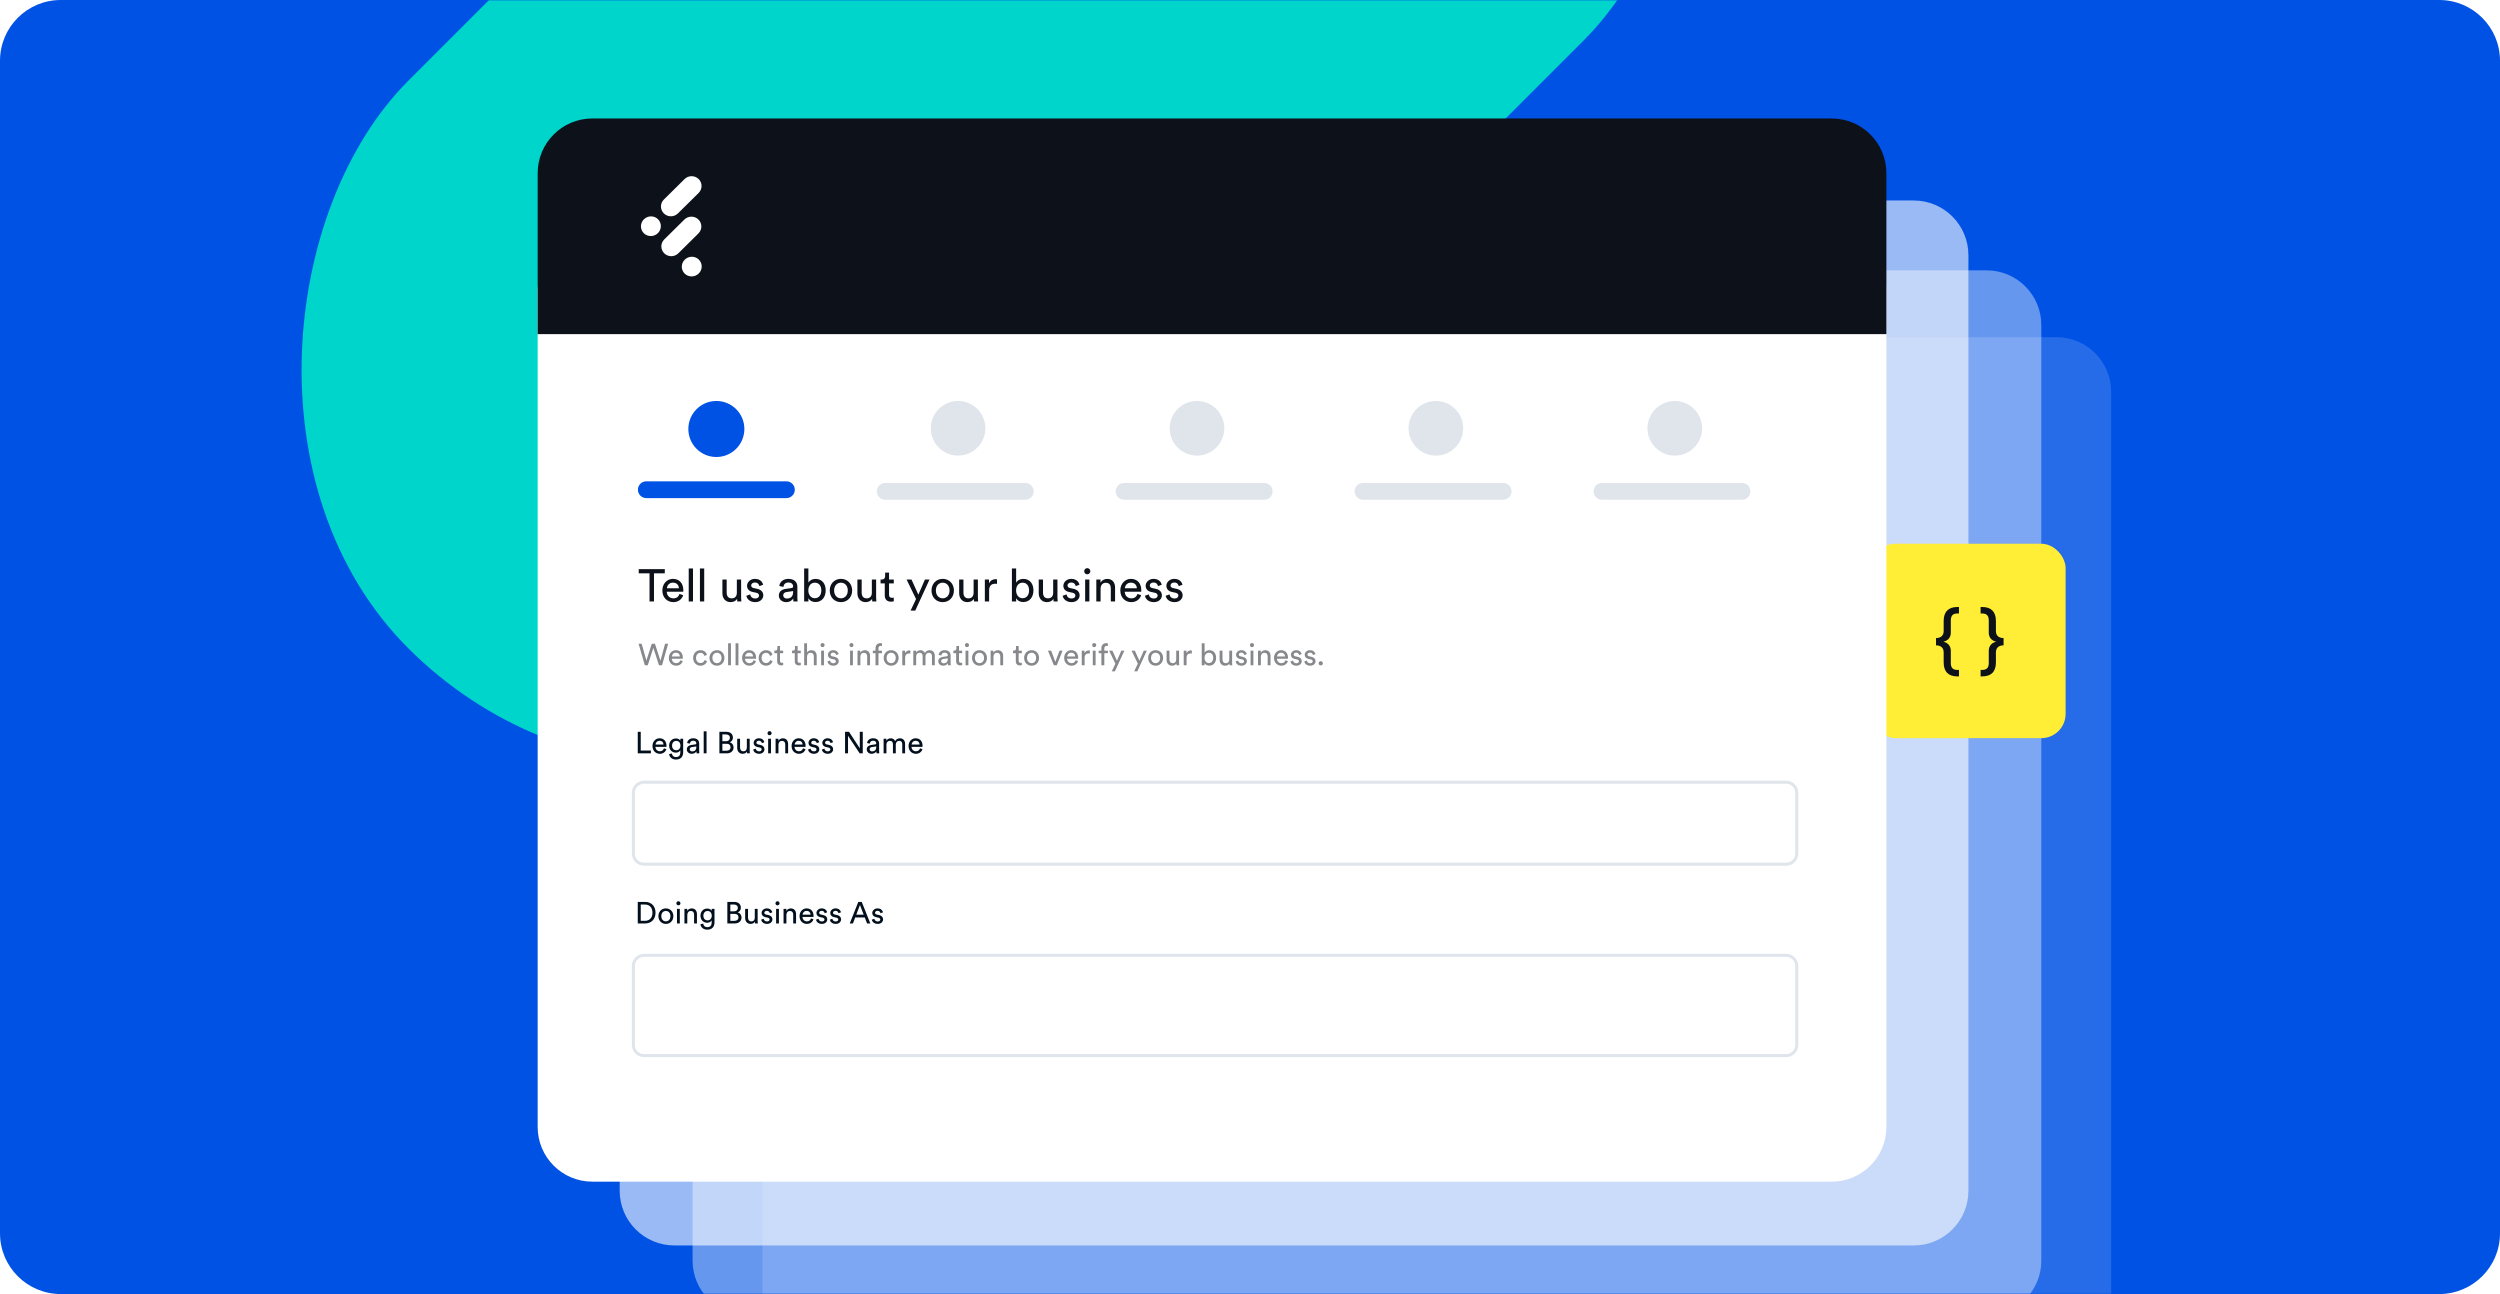 <svg width="823" height="426" viewBox="0 0 823 426" fill="none" xmlns="http://www.w3.org/2000/svg">
<path d="M0 20C0 8.954 8.954 0 20 0H803C814.046 0 823 8.954 823 20V406C823 417.046 814.046 426 803 426H20C8.954 426 0 417.046 0 406V20Z" fill="#0052E5"/>
<mask id="mask0_19_1025" style="mask-type:alpha" maskUnits="userSpaceOnUse" x="0" y="0" width="823" height="426">
<path d="M0 20C0 8.954 8.954 0 20 0H803C814.046 0 823 8.954 823 20V406C823 417.046 814.046 426 803 426H20C8.954 426 0 417.046 0 406V20Z" fill="#0052E5"/>
</mask>
<g mask="url(#mask0_19_1025)">
<rect x="428" y="-267" width="264.208" height="547.3" rx="132.104" transform="rotate(45 428 -267)" fill="#00D5CC"/>
<path d="M251 129C251 119.059 259.059 111 269 111H677C686.941 111 695 119.059 695 129V437C695 446.941 686.941 455 677 455H269C259.059 455 251 446.941 251 437V129Z" fill="white" fill-opacity="0.15"/>
<path d="M228 107C228 97.059 236.059 89 246 89H654C663.941 89 672 97.059 672 107V415C672 424.941 663.941 433 654 433H246C236.059 433 228 424.941 228 415V107Z" fill="white" fill-opacity="0.4"/>
<path d="M204 84C204 74.059 212.059 66 222 66H630C639.941 66 648 74.059 648 84V392C648 401.941 639.941 410 630 410H222C212.059 410 204 401.941 204 392V84Z" fill="white" fill-opacity="0.6"/>
</g>
<rect x="616" y="179" width="64" height="64" rx="8" fill="#FFED36"/>
<path d="M637.336 212.448V210.048C638.704 210.048 639.856 209.424 639.856 207.744V204.384C639.856 201.312 641.512 199.824 644.344 199.824H644.896V201.96H644.368C642.928 201.96 642.208 202.632 642.208 204.288V208.272C642.208 209.832 641.296 210.912 639.76 211.248C641.296 211.608 642.208 212.688 642.208 214.248V218.232C642.208 219.888 642.928 220.536 644.368 220.536H644.896V222.672H644.344C641.512 222.672 639.856 221.184 639.856 218.112V214.776C639.856 213.072 638.704 212.448 637.336 212.448ZM659.575 210.048V212.448C658.207 212.448 657.055 213.072 657.055 214.776V218.112C657.055 221.184 655.399 222.672 652.567 222.672H652.015V220.536H652.543C653.983 220.536 654.703 219.888 654.703 218.232V214.248C654.703 212.688 655.615 211.608 657.151 211.248C655.615 210.912 654.703 209.832 654.703 208.272V204.288C654.703 202.632 653.983 201.96 652.543 201.96H652.015V199.824H652.567C655.399 199.824 657.055 201.312 657.055 204.384V207.744C657.055 209.424 658.207 210.048 659.575 210.048Z" fill="#0D121A"/>
<g filter="url(#filter0_d_19_1025)">
<path d="M177 90C177 76.745 187.745 66 201 66H597C610.255 66 621 76.745 621 90V365C621 374.941 612.941 383 603 383H195C185.059 383 177 374.941 177 365V90Z" fill="white"/>
<path d="M419.185 60.545L406.898 72.432C404.603 74.652 400.87 74.652 398.575 72.432C396.28 70.212 396.28 66.601 398.575 64.38L410.862 52.493C413.157 50.273 416.89 50.273 419.185 52.493C421.48 54.691 421.48 58.325 419.185 60.545Z" fill="white"/>
<path d="M419.069 84.027L407.13 95.578C404.835 97.798 401.102 97.798 398.807 95.578C396.512 93.357 396.512 89.746 398.807 87.526L410.746 75.976C413.041 73.755 416.774 73.755 419.069 75.976C421.364 78.196 421.364 81.807 419.069 84.027Z" fill="white"/>
<path d="M395.048 83.864C397.365 81.622 397.387 78.008 395.097 75.792C392.806 73.576 389.071 73.597 386.753 75.839C384.435 78.082 384.413 81.696 386.704 83.912C388.994 86.128 392.73 86.106 395.048 83.864Z" fill="white"/>
<path d="M419.247 107.287C421.565 105.045 421.587 101.431 419.296 99.215C417.006 96.999 413.27 97.02 410.952 99.263C408.635 101.505 408.613 105.119 410.903 107.335C413.194 109.551 416.929 109.529 419.247 107.287Z" fill="white"/>
</g>
<path d="M177 57C177 47.059 185.059 39 195 39H603C612.941 39 621 47.059 621 57V110H177V57Z" fill="#0D121A"/>
<path d="M210 161.213C210 159.685 211.239 158.446 212.767 158.446H258.882C260.41 158.446 261.649 159.685 261.649 161.213C261.649 162.741 260.41 163.98 258.882 163.98H212.767C211.239 163.98 210 162.741 210 161.213Z" fill="#0052E5"/>
<path d="M288.649 161.752C288.649 160.224 289.888 158.985 291.416 158.985H337.531C339.059 158.985 340.298 160.224 340.298 161.752C340.298 163.28 339.059 164.519 337.531 164.519H291.416C289.888 164.519 288.649 163.28 288.649 161.752Z" fill="#E0E5EC"/>
<path d="M367.298 161.752C367.298 160.224 368.537 158.985 370.065 158.985H416.18C417.709 158.985 418.947 160.224 418.947 161.752C418.947 163.28 417.709 164.519 416.18 164.519H370.065C368.537 164.519 367.298 163.28 367.298 161.752Z" fill="#E0E5EC"/>
<path d="M445.947 161.752C445.947 160.224 447.186 158.985 448.714 158.985H494.83C496.358 158.985 497.596 160.224 497.596 161.752C497.596 163.28 496.358 164.519 494.83 164.519H448.714C447.186 164.519 445.947 163.28 445.947 161.752Z" fill="#E0E5EC"/>
<path d="M524.596 161.752C524.596 160.224 525.835 158.985 527.363 158.985H573.479C575.007 158.985 576.246 160.224 576.246 161.752C576.246 163.28 575.007 164.519 573.479 164.519H527.363C525.835 164.519 524.596 163.28 524.596 161.752Z" fill="#E0E5EC"/>
<path d="M245.048 141.223C245.048 146.317 240.919 150.446 235.825 150.446C230.731 150.446 226.602 146.317 226.602 141.223C226.602 136.129 230.731 132 235.825 132C240.919 132 245.048 136.129 245.048 141.223Z" fill="#0052E5"/>
<path d="M324.389 140.992C324.389 145.959 320.362 149.985 315.396 149.985C310.43 149.985 306.404 145.959 306.404 140.992C306.404 136.026 310.43 132 315.396 132C320.362 132 324.389 136.026 324.389 140.992Z" fill="#E0E5EC"/>
<path d="M403.037 140.992C403.037 145.959 399.011 149.985 394.045 149.985C389.078 149.985 385.052 145.959 385.052 140.992C385.052 136.026 389.078 132 394.045 132C399.011 132 403.037 136.026 403.037 140.992Z" fill="#E0E5EC"/>
<path d="M481.686 140.992C481.686 145.959 477.66 149.985 472.694 149.985C467.728 149.985 463.702 145.959 463.702 140.992C463.702 136.026 467.728 132 472.694 132C477.66 132 481.686 136.026 481.686 140.992Z" fill="#E0E5EC"/>
<path d="M560.336 140.992C560.336 145.959 556.309 149.985 551.343 149.985C546.377 149.985 542.351 145.959 542.351 140.992C542.351 136.026 546.377 132 551.343 132C556.309 132 560.336 136.026 560.336 140.992Z" fill="#E0E5EC"/>
<path d="M217.42 217.52L218.95 211.91H219.96L217.94 219H216.93L215.08 213.25L213.25 219H212.27L210.22 211.91H211.23L212.79 217.46L214.57 211.91H215.6L217.42 217.52ZM221.186 216.1H223.816C223.796 215.41 223.346 214.87 222.496 214.87C221.706 214.87 221.226 215.48 221.186 216.1ZM223.956 217.35L224.766 217.63C224.496 218.48 223.726 219.15 222.606 219.15C221.316 219.15 220.186 218.21 220.186 216.58C220.186 215.07 221.276 214.04 222.486 214.04C223.966 214.04 224.796 215.06 224.796 216.56C224.796 216.68 224.786 216.8 224.776 216.86H221.156C221.176 217.72 221.796 218.32 222.606 218.32C223.386 218.32 223.776 217.89 223.956 217.35ZM230.594 214.91C229.834 214.91 229.134 215.47 229.134 216.59C229.134 217.69 229.824 218.28 230.604 218.28C231.504 218.28 231.834 217.67 231.944 217.29L232.774 217.65C232.544 218.34 231.854 219.15 230.604 219.15C229.204 219.15 228.174 218.05 228.174 216.59C228.174 215.09 229.224 214.04 230.594 214.04C231.874 214.04 232.534 214.84 232.734 215.57L231.884 215.93C231.764 215.46 231.414 214.91 230.594 214.91ZM236.025 218.31C236.825 218.31 237.525 217.71 237.525 216.59C237.525 215.48 236.825 214.88 236.025 214.88C235.225 214.88 234.525 215.48 234.525 216.59C234.525 217.71 235.225 218.31 236.025 218.31ZM236.025 214.04C237.465 214.04 238.485 215.13 238.485 216.59C238.485 218.06 237.465 219.15 236.025 219.15C234.585 219.15 233.565 218.06 233.565 216.59C233.565 215.13 234.585 214.04 236.025 214.04ZM240.626 219H239.686V211.76H240.626V219ZM243.087 219H242.147V211.76H243.087V219ZM245.288 216.1H247.918C247.898 215.41 247.448 214.87 246.598 214.87C245.808 214.87 245.328 215.48 245.288 216.1ZM248.058 217.35L248.868 217.63C248.598 218.48 247.828 219.15 246.708 219.15C245.418 219.15 244.288 218.21 244.288 216.58C244.288 215.07 245.378 214.04 246.588 214.04C248.068 214.04 248.898 215.06 248.898 216.56C248.898 216.68 248.888 216.8 248.878 216.86H245.258C245.278 217.72 245.898 218.32 246.708 218.32C247.488 218.32 247.878 217.89 248.058 217.35ZM252.176 214.91C251.416 214.91 250.716 215.47 250.716 216.59C250.716 217.69 251.406 218.28 252.186 218.28C253.086 218.28 253.416 217.67 253.526 217.29L254.356 217.65C254.126 218.34 253.436 219.15 252.186 219.15C250.786 219.15 249.756 218.05 249.756 216.59C249.756 215.09 250.806 214.04 252.176 214.04C253.456 214.04 254.116 214.84 254.316 215.57L253.466 215.93C253.346 215.46 252.996 214.91 252.176 214.91ZM256.777 212.67V214.19H257.817V215.04H256.777V217.54C256.777 217.98 256.957 218.2 257.447 218.2C257.567 218.2 257.737 218.18 257.817 218.16V218.96C257.737 218.99 257.497 219.05 257.177 219.05C256.357 219.05 255.837 218.55 255.837 217.68V215.04H254.917V214.19H255.177C255.697 214.19 255.917 213.87 255.917 213.45V212.67H256.777ZM262.578 212.67V214.19H263.618V215.04H262.578V217.54C262.578 217.98 262.758 218.2 263.248 218.2C263.368 218.2 263.538 218.18 263.618 218.16V218.96C263.538 218.99 263.298 219.05 262.978 219.05C262.158 219.05 261.638 218.55 261.638 217.68V215.04H260.718V214.19H260.978C261.498 214.19 261.718 213.87 261.718 213.45V212.67H262.578ZM265.675 216.17V219H264.735V211.76H265.675V214.75C266.025 214.24 266.585 214.05 267.135 214.05C268.285 214.05 268.855 214.88 268.855 215.95V219H267.915V216.11C267.915 215.44 267.635 214.9 266.795 214.9C266.075 214.9 265.695 215.46 265.675 216.17ZM271.251 219H270.321V214.19H271.251V219ZM270.111 212.37C270.111 211.99 270.411 211.69 270.781 211.69C271.161 211.69 271.461 211.99 271.461 212.37C271.461 212.74 271.161 213.04 270.781 213.04C270.411 213.04 270.111 212.74 270.111 212.37ZM272.392 217.75L273.242 217.45C273.302 217.95 273.682 218.35 274.362 218.35C274.892 218.35 275.182 218.05 275.182 217.71C275.182 217.41 274.962 217.18 274.562 217.09L273.742 216.91C272.992 216.75 272.542 216.24 272.542 215.56C272.542 214.74 273.312 214.04 274.252 214.04C275.572 214.04 275.982 214.9 276.082 215.33L275.252 215.64C275.212 215.39 275.012 214.84 274.252 214.84C273.772 214.84 273.452 215.15 273.452 215.48C273.452 215.77 273.632 215.98 274.002 216.06L274.782 216.23C275.652 216.42 276.112 216.95 276.112 217.66C276.112 218.34 275.542 219.15 274.352 219.15C273.032 219.15 272.472 218.3 272.392 217.75ZM280.772 219H279.842V214.19H280.772V219ZM279.632 212.37C279.632 211.99 279.932 211.69 280.302 211.69C280.682 211.69 280.982 211.99 280.982 212.37C280.982 212.74 280.682 213.04 280.302 213.04C279.932 213.04 279.632 212.74 279.632 212.37ZM283.233 216.22V219H282.293V214.19H283.213V214.88C283.563 214.28 284.133 214.05 284.693 214.05C285.843 214.05 286.413 214.88 286.413 215.95V219H285.473V216.11C285.473 215.44 285.193 214.9 284.353 214.9C283.613 214.9 283.233 215.49 283.233 216.22ZM290.35 215.04H289.19V219H288.22V215.04H287.33V214.19H288.22V213.38C288.22 212.31 288.93 211.73 289.8 211.73C290.12 211.73 290.32 211.8 290.36 211.83V212.67C290.31 212.65 290.19 212.61 289.95 212.61C289.62 212.61 289.19 212.77 289.19 213.43V214.19H290.35V215.04ZM293.369 218.31C294.169 218.31 294.869 217.71 294.869 216.59C294.869 215.48 294.169 214.88 293.369 214.88C292.569 214.88 291.869 215.48 291.869 216.59C291.869 217.71 292.569 218.31 293.369 218.31ZM293.369 214.04C294.809 214.04 295.829 215.13 295.829 216.59C295.829 218.06 294.809 219.15 293.369 219.15C291.929 219.15 290.909 218.06 290.909 216.59C290.909 215.13 291.929 214.04 293.369 214.04ZM299.7 214.14V215.14C299.56 215.12 299.42 215.11 299.29 215.11C298.5 215.11 297.97 215.53 297.97 216.59V219H297.03V214.19H297.95V215.03C298.3 214.29 298.9 214.11 299.39 214.11C299.52 214.11 299.65 214.13 299.7 214.14ZM301.592 219H300.662V214.19H301.562V214.83C301.862 214.3 302.462 214.05 303.022 214.05C303.622 214.05 304.202 214.34 304.462 214.96C304.842 214.27 305.462 214.05 306.072 214.05C306.912 214.05 307.732 214.62 307.732 215.88V219H306.802V215.98C306.802 215.35 306.492 214.88 305.782 214.88C305.122 214.88 304.672 215.4 304.672 216.09V219H303.732V215.98C303.732 215.36 303.432 214.88 302.712 214.88C302.042 214.88 301.592 215.38 301.592 216.1V219ZM308.878 217.71C308.878 216.85 309.508 216.37 310.338 216.25L311.638 216.06C311.928 216.02 312.008 215.87 312.008 215.7C312.008 215.23 311.698 214.84 310.968 214.84C310.308 214.84 309.938 215.25 309.878 215.81L308.978 215.6C309.078 214.68 309.907 214.04 310.948 214.04C312.388 214.04 312.948 214.86 312.948 215.8V218.21C312.948 218.63 312.988 218.88 313.008 219H312.088C312.068 218.88 312.038 218.7 312.038 218.35C311.828 218.69 311.348 219.15 310.488 219.15C309.508 219.15 308.878 218.47 308.878 217.71ZM310.618 218.36C311.388 218.36 312.008 217.99 312.008 216.94V216.72L310.538 216.94C310.138 217 309.838 217.23 309.838 217.66C309.838 218.02 310.138 218.36 310.618 218.36ZM315.703 212.67V214.19H316.743V215.04H315.703V217.54C315.703 217.98 315.883 218.2 316.373 218.2C316.493 218.2 316.663 218.18 316.743 218.16V218.96C316.663 218.99 316.423 219.05 316.103 219.05C315.283 219.05 314.763 218.55 314.763 217.68V215.04H313.843V214.19H314.103C314.623 214.19 314.843 213.87 314.843 213.45V212.67H315.703ZM318.79 219H317.86V214.19H318.79V219ZM317.65 212.37C317.65 211.99 317.95 211.69 318.32 211.69C318.7 211.69 319 211.99 319 212.37C319 212.74 318.7 213.04 318.32 213.04C317.95 213.04 317.65 212.74 317.65 212.37ZM322.451 218.31C323.251 218.31 323.951 217.71 323.951 216.59C323.951 215.48 323.251 214.88 322.451 214.88C321.651 214.88 320.951 215.48 320.951 216.59C320.951 217.71 321.651 218.31 322.451 218.31ZM322.451 214.04C323.891 214.04 324.911 215.13 324.911 216.59C324.911 218.06 323.891 219.15 322.451 219.15C321.011 219.15 319.991 218.06 319.991 216.59C319.991 215.13 321.011 214.04 322.451 214.04ZM327.052 216.22V219H326.112V214.19H327.032V214.88C327.382 214.28 327.952 214.05 328.512 214.05C329.662 214.05 330.232 214.88 330.232 215.95V219H329.292V216.11C329.292 215.44 329.012 214.9 328.172 214.9C327.432 214.9 327.052 215.49 327.052 216.22ZM335.341 212.67V214.19H336.381V215.04H335.341V217.54C335.341 217.98 335.521 218.2 336.011 218.2C336.131 218.2 336.301 218.18 336.381 218.16V218.96C336.301 218.99 336.061 219.05 335.741 219.05C334.921 219.05 334.401 218.55 334.401 217.68V215.04H333.481V214.19H333.741C334.261 214.19 334.481 213.87 334.481 213.45V212.67H335.341ZM339.599 218.31C340.399 218.31 341.099 217.71 341.099 216.59C341.099 215.48 340.399 214.88 339.599 214.88C338.799 214.88 338.099 215.48 338.099 216.59C338.099 217.71 338.799 218.31 339.599 218.31ZM339.599 214.04C341.039 214.04 342.059 215.13 342.059 216.59C342.059 218.06 341.039 219.15 339.599 219.15C338.159 219.15 337.139 218.06 337.139 216.59C337.139 215.13 338.159 214.04 339.599 214.04ZM349.806 214.19L347.886 219H346.936L344.986 214.19H346.046L347.416 217.9L348.796 214.19H349.806ZM351.323 216.1H353.953C353.933 215.41 353.483 214.87 352.633 214.87C351.843 214.87 351.363 215.48 351.323 216.1ZM354.093 217.35L354.903 217.63C354.633 218.48 353.863 219.15 352.743 219.15C351.453 219.15 350.323 218.21 350.323 216.58C350.323 215.07 351.413 214.04 352.623 214.04C354.103 214.04 354.933 215.06 354.933 216.56C354.933 216.68 354.923 216.8 354.913 216.86H351.293C351.313 217.72 351.933 218.32 352.743 218.32C353.523 218.32 353.913 217.89 354.093 217.35ZM358.782 214.14V215.14C358.642 215.12 358.502 215.11 358.372 215.11C357.582 215.11 357.052 215.53 357.052 216.59V219H356.112V214.19H357.032V215.03C357.382 214.29 357.982 214.11 358.472 214.11C358.602 214.11 358.732 214.13 358.782 214.14ZM360.674 219H359.744V214.19H360.674V219ZM359.534 212.37C359.534 211.99 359.834 211.69 360.204 211.69C360.584 211.69 360.884 211.99 360.884 212.37C360.884 212.74 360.584 213.04 360.204 213.04C359.834 213.04 359.534 212.74 359.534 212.37ZM364.706 215.04H363.546V219H362.576V215.04H361.686V214.19H362.576V213.38C362.576 212.31 363.286 211.73 364.156 211.73C364.476 211.73 364.676 211.8 364.716 211.83V212.67C364.666 212.65 364.546 212.61 364.306 212.61C363.976 212.61 363.546 212.77 363.546 213.43V214.19H364.706V215.04ZM367.022 221.01H365.992L367.192 218.47L365.122 214.19H366.202L367.702 217.51L369.142 214.19H370.152L367.022 221.01ZM374.405 221.01H373.375L374.575 218.47L372.505 214.19H373.585L375.085 217.51L376.525 214.19H377.535L374.405 221.01ZM380.429 218.31C381.229 218.31 381.929 217.71 381.929 216.59C381.929 215.48 381.229 214.88 380.429 214.88C379.629 214.88 378.929 215.48 378.929 216.59C378.929 217.71 379.629 218.31 380.429 218.31ZM380.429 214.04C381.869 214.04 382.889 215.13 382.889 216.59C382.889 218.06 381.869 219.15 380.429 219.15C378.989 219.15 377.969 218.06 377.969 216.59C377.969 215.13 378.989 214.04 380.429 214.04ZM387.26 218.42C387 218.92 386.4 219.15 385.84 219.15C384.72 219.15 384.04 218.31 384.04 217.22V214.19H384.98V217.08C384.98 217.74 385.28 218.32 386.07 218.32C386.83 218.32 387.21 217.82 387.21 217.09V214.19H388.15V218.11C388.15 218.49 388.18 218.83 388.2 219H387.3C387.28 218.89 387.26 218.62 387.26 218.42ZM392.346 214.14V215.14C392.206 215.12 392.066 215.11 391.936 215.11C391.146 215.11 390.616 215.53 390.616 216.59V219H389.676V214.19H390.596V215.03C390.946 214.29 391.546 214.11 392.036 214.11C392.166 214.11 392.296 214.13 392.346 214.14ZM396.544 219H395.614V211.76H396.544V214.87C396.774 214.44 397.334 214.05 398.134 214.05C399.594 214.05 400.344 215.17 400.344 216.57C400.344 218 399.534 219.13 398.104 219.13C397.394 219.13 396.844 218.82 396.544 218.3V219ZM399.384 216.57C399.384 215.53 398.834 214.88 397.964 214.88C397.134 214.88 396.534 215.53 396.534 216.57C396.534 217.61 397.134 218.29 397.964 218.29C398.824 218.29 399.384 217.61 399.384 216.57ZM404.721 218.42C404.461 218.92 403.861 219.15 403.301 219.15C402.181 219.15 401.501 218.31 401.501 217.22V214.19H402.441V217.08C402.441 217.74 402.741 218.32 403.531 218.32C404.291 218.32 404.671 217.82 404.671 217.09V214.19H405.611V218.11C405.611 218.49 405.641 218.83 405.661 219H404.761C404.741 218.89 404.721 218.62 404.721 218.42ZM406.757 217.75L407.607 217.45C407.667 217.95 408.047 218.35 408.727 218.35C409.257 218.35 409.547 218.05 409.547 217.71C409.547 217.41 409.327 217.18 408.927 217.09L408.107 216.91C407.357 216.75 406.907 216.24 406.907 215.56C406.907 214.74 407.677 214.04 408.617 214.04C409.937 214.04 410.347 214.9 410.447 215.33L409.617 215.64C409.577 215.39 409.377 214.84 408.617 214.84C408.137 214.84 407.817 215.15 407.817 215.48C407.817 215.77 407.997 215.98 408.367 216.06L409.147 216.23C410.017 216.42 410.477 216.95 410.477 217.66C410.477 218.34 409.907 219.15 408.717 219.15C407.397 219.15 406.837 218.3 406.757 217.75ZM412.618 219H411.688V214.19H412.618V219ZM411.478 212.37C411.478 211.99 411.778 211.69 412.148 211.69C412.528 211.69 412.828 211.99 412.828 212.37C412.828 212.74 412.528 213.04 412.148 213.04C411.778 213.04 411.478 212.74 411.478 212.37ZM415.079 216.22V219H414.139V214.19H415.059V214.88C415.409 214.28 415.979 214.05 416.539 214.05C417.689 214.05 418.259 214.88 418.259 215.95V219H417.319V216.11C417.319 215.44 417.039 214.9 416.199 214.9C415.459 214.9 415.079 215.49 415.079 216.22ZM420.405 216.1H423.035C423.015 215.41 422.565 214.87 421.715 214.87C420.925 214.87 420.445 215.48 420.405 216.1ZM423.175 217.35L423.985 217.63C423.715 218.48 422.945 219.15 421.825 219.15C420.535 219.15 419.405 218.21 419.405 216.58C419.405 215.07 420.495 214.04 421.705 214.04C423.185 214.04 424.015 215.06 424.015 216.56C424.015 216.68 424.005 216.8 423.995 216.86H420.375C420.395 217.72 421.015 218.32 421.825 218.32C422.605 218.32 422.995 217.89 423.175 217.35ZM424.814 217.75L425.664 217.45C425.724 217.95 426.104 218.35 426.784 218.35C427.314 218.35 427.604 218.05 427.604 217.71C427.604 217.41 427.384 217.18 426.984 217.09L426.164 216.91C425.414 216.75 424.964 216.24 424.964 215.56C424.964 214.74 425.734 214.04 426.674 214.04C427.994 214.04 428.404 214.9 428.504 215.33L427.674 215.64C427.634 215.39 427.434 214.84 426.674 214.84C426.194 214.84 425.874 215.15 425.874 215.48C425.874 215.77 426.054 215.98 426.424 216.06L427.204 216.23C428.074 216.42 428.534 216.95 428.534 217.66C428.534 218.34 427.964 219.15 426.774 219.15C425.454 219.15 424.894 218.3 424.814 217.75ZM429.364 217.75L430.214 217.45C430.274 217.95 430.654 218.35 431.334 218.35C431.864 218.35 432.154 218.05 432.154 217.71C432.154 217.41 431.934 217.18 431.534 217.09L430.714 216.91C429.964 216.75 429.514 216.24 429.514 215.56C429.514 214.74 430.284 214.04 431.224 214.04C432.544 214.04 432.954 214.9 433.054 215.33L432.224 215.64C432.184 215.39 431.984 214.84 431.224 214.84C430.744 214.84 430.424 215.15 430.424 215.48C430.424 215.77 430.604 215.98 430.974 216.06L431.754 216.23C432.624 216.42 433.084 216.95 433.084 217.66C433.084 218.34 432.514 219.15 431.324 219.15C430.004 219.15 429.444 218.3 429.364 217.75ZM434.095 218.36C434.095 217.97 434.395 217.66 434.785 217.66C435.175 217.66 435.485 217.97 435.485 218.36C435.485 218.75 435.175 219.05 434.785 219.05C434.395 219.05 434.095 218.75 434.095 218.36Z" fill="#86888C"/>
<path d="M214.28 248H209.95V240.91H210.93V247.08H214.28V248ZM215.801 245.1H218.431C218.411 244.41 217.961 243.87 217.111 243.87C216.321 243.87 215.841 244.48 215.801 245.1ZM218.571 246.35L219.381 246.63C219.111 247.48 218.341 248.15 217.221 248.15C215.931 248.15 214.801 247.21 214.801 245.58C214.801 244.07 215.891 243.04 217.101 243.04C218.581 243.04 219.411 244.06 219.411 245.56C219.411 245.68 219.401 245.8 219.391 245.86H215.771C215.791 246.72 216.411 247.32 217.221 247.32C218.001 247.32 218.391 246.89 218.571 246.35ZM220.27 248.26L221.18 248.05C221.25 248.72 221.76 249.23 222.49 249.23C223.5 249.23 223.96 248.71 223.96 247.67V246.98C223.73 247.42 223.21 247.77 222.49 247.77C221.21 247.77 220.28 246.8 220.28 245.44C220.28 244.14 221.17 243.1 222.49 243.1C223.23 243.1 223.73 243.38 223.97 243.86V243.19H224.9V247.64C224.9 248.86 224.3 250.05 222.49 250.05C221.29 250.05 220.39 249.29 220.27 248.26ZM222.63 246.98C223.44 246.98 224 246.37 224 245.44C224 244.51 223.44 243.9 222.63 243.9C221.8 243.9 221.24 244.51 221.24 245.44C221.24 246.38 221.78 246.98 222.63 246.98ZM226.1 246.71C226.1 245.85 226.73 245.37 227.56 245.25L228.86 245.06C229.15 245.02 229.23 244.87 229.23 244.7C229.23 244.23 228.92 243.84 228.19 243.84C227.53 243.84 227.16 244.25 227.1 244.81L226.2 244.6C226.3 243.68 227.13 243.04 228.17 243.04C229.61 243.04 230.17 243.86 230.17 244.8V247.21C230.17 247.63 230.21 247.88 230.23 248H229.31C229.29 247.88 229.26 247.7 229.26 247.35C229.05 247.69 228.57 248.15 227.71 248.15C226.73 248.15 226.1 247.47 226.1 246.71ZM227.84 247.36C228.61 247.36 229.23 246.99 229.23 245.94V245.72L227.76 245.94C227.36 246 227.06 246.23 227.06 246.66C227.06 247.02 227.36 247.36 227.84 247.36ZM232.595 248H231.655V240.76H232.595V248ZM236.825 240.91H239.135C240.485 240.91 241.275 241.71 241.275 242.83C241.275 243.59 240.835 244.13 240.215 244.36C241.025 244.56 241.495 245.28 241.495 246.07C241.495 247.19 240.605 248 239.305 248H236.825V240.91ZM237.805 244.01H239.025C239.815 244.01 240.285 243.54 240.285 242.88C240.285 242.21 239.795 241.77 238.985 241.77H237.805V244.01ZM237.805 247.14H239.165C239.955 247.14 240.495 246.7 240.495 246.01C240.495 245.33 240.065 244.85 239.205 244.85H237.805V247.14ZM245.909 247.42C245.649 247.92 245.049 248.15 244.489 248.15C243.369 248.15 242.689 247.31 242.689 246.22V243.19H243.629V246.08C243.629 246.74 243.929 247.32 244.719 247.32C245.479 247.32 245.859 246.82 245.859 246.09V243.19H246.799V247.11C246.799 247.49 246.829 247.83 246.849 248H245.949C245.929 247.89 245.909 247.62 245.909 247.42ZM247.944 246.75L248.794 246.45C248.854 246.95 249.234 247.35 249.914 247.35C250.444 247.35 250.734 247.05 250.734 246.71C250.734 246.41 250.514 246.18 250.114 246.09L249.294 245.91C248.544 245.75 248.094 245.24 248.094 244.56C248.094 243.74 248.864 243.04 249.804 243.04C251.124 243.04 251.534 243.9 251.634 244.33L250.804 244.64C250.764 244.39 250.564 243.84 249.804 243.84C249.324 243.84 249.004 244.15 249.004 244.48C249.004 244.77 249.184 244.98 249.554 245.06L250.334 245.23C251.204 245.42 251.664 245.95 251.664 246.66C251.664 247.34 251.094 248.15 249.904 248.15C248.584 248.15 248.024 247.3 247.944 246.75ZM253.805 248H252.875V243.19H253.805V248ZM252.665 241.37C252.665 240.99 252.965 240.69 253.335 240.69C253.715 240.69 254.015 240.99 254.015 241.37C254.015 241.74 253.715 242.04 253.335 242.04C252.965 242.04 252.665 241.74 252.665 241.37ZM256.266 245.22V248H255.326V243.19H256.246V243.88C256.596 243.28 257.166 243.05 257.726 243.05C258.876 243.05 259.446 243.88 259.446 244.95V248H258.506V245.11C258.506 244.44 258.226 243.9 257.386 243.9C256.646 243.9 256.266 244.49 256.266 245.22ZM261.592 245.1H264.222C264.202 244.41 263.752 243.87 262.902 243.87C262.112 243.87 261.632 244.48 261.592 245.1ZM264.362 246.35L265.172 246.63C264.902 247.48 264.132 248.15 263.012 248.15C261.722 248.15 260.592 247.21 260.592 245.58C260.592 244.07 261.682 243.04 262.892 243.04C264.372 243.04 265.202 244.06 265.202 245.56C265.202 245.68 265.192 245.8 265.182 245.86H261.562C261.582 246.72 262.202 247.32 263.012 247.32C263.792 247.32 264.182 246.89 264.362 246.35ZM266.001 246.75L266.851 246.45C266.911 246.95 267.291 247.35 267.971 247.35C268.501 247.35 268.791 247.05 268.791 246.71C268.791 246.41 268.571 246.18 268.171 246.09L267.351 245.91C266.601 245.75 266.151 245.24 266.151 244.56C266.151 243.74 266.921 243.04 267.861 243.04C269.181 243.04 269.591 243.9 269.691 244.33L268.861 244.64C268.821 244.39 268.621 243.84 267.861 243.84C267.381 243.84 267.061 244.15 267.061 244.48C267.061 244.77 267.241 244.98 267.611 245.06L268.391 245.23C269.261 245.42 269.721 245.95 269.721 246.66C269.721 247.34 269.151 248.15 267.961 248.15C266.641 248.15 266.081 247.3 266.001 246.75ZM270.552 246.75L271.402 246.45C271.462 246.95 271.842 247.35 272.522 247.35C273.052 247.35 273.342 247.05 273.342 246.71C273.342 246.41 273.122 246.18 272.722 246.09L271.902 245.91C271.152 245.75 270.702 245.24 270.702 244.56C270.702 243.74 271.472 243.04 272.412 243.04C273.732 243.04 274.142 243.9 274.242 244.33L273.412 244.64C273.372 244.39 273.172 243.84 272.412 243.84C271.932 243.84 271.612 244.15 271.612 244.48C271.612 244.77 271.792 244.98 272.162 245.06L272.942 245.23C273.812 245.42 274.272 245.95 274.272 246.66C274.272 247.34 273.702 248.15 272.512 248.15C271.192 248.15 270.632 247.3 270.552 246.75ZM284.022 248H283.002L279.172 242.22V248H278.192V240.91H279.502L283.042 246.35V240.91H284.022V248ZM285.329 246.71C285.329 245.85 285.959 245.37 286.789 245.25L288.089 245.06C288.379 245.02 288.459 244.87 288.459 244.7C288.459 244.23 288.149 243.84 287.419 243.84C286.759 243.84 286.389 244.25 286.329 244.81L285.429 244.6C285.529 243.68 286.359 243.04 287.399 243.04C288.839 243.04 289.399 243.86 289.399 244.8V247.21C289.399 247.63 289.439 247.88 289.459 248H288.539C288.519 247.88 288.489 247.7 288.489 247.35C288.279 247.69 287.799 248.15 286.939 248.15C285.959 248.15 285.329 247.47 285.329 246.71ZM287.069 247.36C287.839 247.36 288.459 246.99 288.459 245.94V245.72L286.989 245.94C286.589 246 286.289 246.23 286.289 246.66C286.289 247.02 286.589 247.36 287.069 247.36ZM291.813 248H290.883V243.19H291.783V243.83C292.083 243.3 292.683 243.05 293.243 243.05C293.843 243.05 294.423 243.34 294.683 243.96C295.063 243.27 295.683 243.05 296.293 243.05C297.133 243.05 297.953 243.62 297.953 244.88V248H297.023V244.98C297.023 244.35 296.713 243.88 296.003 243.88C295.343 243.88 294.893 244.4 294.893 245.09V248H293.953V244.98C293.953 244.36 293.653 243.88 292.933 243.88C292.263 243.88 291.813 244.38 291.813 245.1V248ZM300.098 245.1H302.728C302.708 244.41 302.258 243.87 301.408 243.87C300.618 243.87 300.138 244.48 300.098 245.1ZM302.868 246.35L303.678 246.63C303.408 247.48 302.638 248.15 301.518 248.15C300.228 248.15 299.098 247.21 299.098 245.58C299.098 244.07 300.188 243.04 301.398 243.04C302.878 243.04 303.708 244.06 303.708 245.56C303.708 245.68 303.698 245.8 303.688 245.86H300.068C300.088 246.72 300.708 247.32 301.518 247.32C302.298 247.32 302.688 246.89 302.868 246.35Z" fill="#020F1C"/>
<path d="M210.93 303.13H212.38C213.69 303.13 214.79 302.25 214.79 300.47C214.79 298.68 213.71 297.78 212.4 297.78H210.93V303.13ZM212.41 304H209.95V296.91H212.43C214.23 296.91 215.8 298.14 215.8 300.47C215.8 302.79 214.21 304 212.41 304ZM219.205 303.31C220.005 303.31 220.705 302.71 220.705 301.59C220.705 300.48 220.005 299.88 219.205 299.88C218.405 299.88 217.705 300.48 217.705 301.59C217.705 302.71 218.405 303.31 219.205 303.31ZM219.205 299.04C220.645 299.04 221.665 300.13 221.665 301.59C221.665 303.06 220.645 304.15 219.205 304.15C217.765 304.15 216.745 303.06 216.745 301.59C216.745 300.13 217.765 299.04 219.205 299.04ZM223.795 304H222.865V299.19H223.795V304ZM222.655 297.37C222.655 296.99 222.955 296.69 223.325 296.69C223.705 296.69 224.005 296.99 224.005 297.37C224.005 297.74 223.705 298.04 223.325 298.04C222.955 298.04 222.655 297.74 222.655 297.37ZM226.257 301.22V304H225.317V299.19H226.237V299.88C226.587 299.28 227.157 299.05 227.717 299.05C228.867 299.05 229.437 299.88 229.437 300.95V304H228.497V301.11C228.497 300.44 228.217 299.9 227.377 299.9C226.637 299.9 226.257 300.49 226.257 301.22ZM230.583 304.26L231.493 304.05C231.563 304.72 232.073 305.23 232.803 305.23C233.813 305.23 234.273 304.71 234.273 303.67V302.98C234.043 303.42 233.523 303.77 232.803 303.77C231.523 303.77 230.593 302.8 230.593 301.44C230.593 300.14 231.483 299.1 232.803 299.1C233.543 299.1 234.043 299.38 234.283 299.86V299.19H235.213V303.64C235.213 304.86 234.613 306.05 232.803 306.05C231.603 306.05 230.703 305.29 230.583 304.26ZM232.943 302.98C233.753 302.98 234.313 302.37 234.313 301.44C234.313 300.51 233.753 299.9 232.943 299.9C232.113 299.9 231.553 300.51 231.553 301.44C231.553 302.38 232.093 302.98 232.943 302.98ZM239.442 296.91H241.752C243.102 296.91 243.892 297.71 243.892 298.83C243.892 299.59 243.452 300.13 242.832 300.36C243.642 300.56 244.112 301.28 244.112 302.07C244.112 303.19 243.222 304 241.922 304H239.442V296.91ZM240.422 300.01H241.642C242.432 300.01 242.902 299.54 242.902 298.88C242.902 298.21 242.412 297.77 241.602 297.77H240.422V300.01ZM240.422 303.14H241.782C242.572 303.14 243.112 302.7 243.112 302.01C243.112 301.33 242.682 300.85 241.822 300.85H240.422V303.14ZM248.526 303.42C248.266 303.92 247.666 304.15 247.106 304.15C245.986 304.15 245.306 303.31 245.306 302.22V299.19H246.246V302.08C246.246 302.74 246.546 303.32 247.336 303.32C248.096 303.32 248.476 302.82 248.476 302.09V299.19H249.416V303.11C249.416 303.49 249.446 303.83 249.466 304H248.566C248.546 303.89 248.526 303.62 248.526 303.42ZM250.562 302.75L251.412 302.45C251.472 302.95 251.852 303.35 252.532 303.35C253.062 303.35 253.352 303.05 253.352 302.71C253.352 302.41 253.132 302.18 252.732 302.09L251.912 301.91C251.162 301.75 250.712 301.24 250.712 300.56C250.712 299.74 251.482 299.04 252.422 299.04C253.742 299.04 254.152 299.9 254.252 300.33L253.422 300.64C253.382 300.39 253.182 299.84 252.422 299.84C251.942 299.84 251.622 300.15 251.622 300.48C251.622 300.77 251.802 300.98 252.172 301.06L252.952 301.23C253.822 301.42 254.282 301.95 254.282 302.66C254.282 303.34 253.712 304.15 252.522 304.15C251.202 304.15 250.642 303.3 250.562 302.75ZM256.422 304H255.492V299.19H256.422V304ZM255.282 297.37C255.282 296.99 255.582 296.69 255.952 296.69C256.332 296.69 256.632 296.99 256.632 297.37C256.632 297.74 256.332 298.04 255.952 298.04C255.582 298.04 255.282 297.74 255.282 297.37ZM258.884 301.22V304H257.944V299.19H258.864V299.88C259.214 299.28 259.784 299.05 260.344 299.05C261.494 299.05 262.064 299.88 262.064 300.95V304H261.124V301.11C261.124 300.44 260.844 299.9 260.004 299.9C259.264 299.9 258.884 300.49 258.884 301.22ZM264.21 301.1H266.84C266.82 300.41 266.37 299.87 265.52 299.87C264.73 299.87 264.25 300.48 264.21 301.1ZM266.98 302.35L267.79 302.63C267.52 303.48 266.75 304.15 265.63 304.15C264.34 304.15 263.21 303.21 263.21 301.58C263.21 300.07 264.3 299.04 265.51 299.04C266.99 299.04 267.82 300.06 267.82 301.56C267.82 301.68 267.81 301.8 267.8 301.86H264.18C264.2 302.72 264.82 303.32 265.63 303.32C266.41 303.32 266.8 302.89 266.98 302.35ZM268.618 302.75L269.468 302.45C269.528 302.95 269.908 303.35 270.588 303.35C271.118 303.35 271.408 303.05 271.408 302.71C271.408 302.41 271.188 302.18 270.788 302.09L269.968 301.91C269.218 301.75 268.768 301.24 268.768 300.56C268.768 299.74 269.538 299.04 270.478 299.04C271.798 299.04 272.208 299.9 272.308 300.33L271.478 300.64C271.438 300.39 271.238 299.84 270.478 299.84C269.998 299.84 269.678 300.15 269.678 300.48C269.678 300.77 269.858 300.98 270.228 301.06L271.008 301.23C271.878 301.42 272.338 301.95 272.338 302.66C272.338 303.34 271.768 304.15 270.578 304.15C269.258 304.15 268.698 303.3 268.618 302.75ZM273.169 302.75L274.019 302.45C274.079 302.95 274.459 303.35 275.139 303.35C275.669 303.35 275.959 303.05 275.959 302.71C275.959 302.41 275.739 302.18 275.339 302.09L274.519 301.91C273.769 301.75 273.319 301.24 273.319 300.56C273.319 299.74 274.089 299.04 275.029 299.04C276.349 299.04 276.759 299.9 276.859 300.33L276.029 300.64C275.989 300.39 275.789 299.84 275.029 299.84C274.549 299.84 274.229 300.15 274.229 300.48C274.229 300.77 274.409 300.98 274.779 301.06L275.559 301.23C276.429 301.42 276.889 301.95 276.889 302.66C276.889 303.34 276.319 304.15 275.129 304.15C273.809 304.15 273.249 303.3 273.169 302.75ZM285.446 304L284.676 302.02H281.536L280.786 304H279.736L282.556 296.91H283.686L286.506 304H285.446ZM283.096 297.93L281.886 301.11H284.326L283.096 297.93ZM286.997 302.75L287.847 302.45C287.907 302.95 288.287 303.35 288.967 303.35C289.497 303.35 289.787 303.05 289.787 302.71C289.787 302.41 289.567 302.18 289.167 302.09L288.347 301.91C287.597 301.75 287.147 301.24 287.147 300.56C287.147 299.74 287.917 299.04 288.857 299.04C290.177 299.04 290.587 299.9 290.687 300.33L289.857 300.64C289.817 300.39 289.617 299.84 288.857 299.84C288.377 299.84 288.057 300.15 288.057 300.48C288.057 300.77 288.237 300.98 288.607 301.06L289.387 301.23C290.257 301.42 290.717 301.95 290.717 302.66C290.717 303.34 290.147 304.15 288.957 304.15C287.637 304.15 287.077 303.3 286.997 302.75Z" fill="#020F1C"/>
<path d="M208.5 261C208.5 259.067 210.067 257.5 212 257.5H588C589.933 257.5 591.5 259.067 591.5 261V281C591.5 282.933 589.933 284.5 588 284.5H212C210.067 284.5 208.5 282.933 208.5 281V261Z" stroke="#E0E5EC"/>
<path d="M208.5 318C208.5 316.067 210.067 314.5 212 314.5H588C589.933 314.5 591.5 316.067 591.5 318V344C591.5 345.933 589.933 347.5 588 347.5H212C210.067 347.5 208.5 345.933 208.5 344V318Z" stroke="#E0E5EC"/>
<path d="M218.85 188.73H215.295V198H213.825V188.73H210.27V187.365H218.85V188.73ZM219.543 193.65H223.488C223.458 192.615 222.783 191.805 221.508 191.805C220.323 191.805 219.603 192.72 219.543 193.65ZM223.698 195.525L224.913 195.945C224.508 197.22 223.353 198.225 221.673 198.225C219.738 198.225 218.043 196.815 218.043 194.37C218.043 192.105 219.678 190.56 221.493 190.56C223.713 190.56 224.958 192.09 224.958 194.34C224.958 194.52 224.943 194.7 224.928 194.79H219.498C219.528 196.08 220.458 196.98 221.673 196.98C222.843 196.98 223.428 196.335 223.698 195.525ZM228.136 198H226.726V187.14H228.136V198ZM231.827 198H230.417V187.14H231.827V198ZM242.643 197.13C242.253 197.88 241.353 198.225 240.513 198.225C238.833 198.225 237.813 196.965 237.813 195.33V190.785H239.223V195.12C239.223 196.11 239.673 196.98 240.858 196.98C241.998 196.98 242.568 196.23 242.568 195.135V190.785H243.978V196.665C243.978 197.235 244.023 197.745 244.053 198H242.703C242.673 197.835 242.643 197.43 242.643 197.13ZM245.697 196.125L246.972 195.675C247.062 196.425 247.632 197.025 248.652 197.025C249.447 197.025 249.882 196.575 249.882 196.065C249.882 195.615 249.552 195.27 248.952 195.135L247.722 194.865C246.597 194.625 245.922 193.86 245.922 192.84C245.922 191.61 247.077 190.56 248.487 190.56C250.467 190.56 251.082 191.85 251.232 192.495L249.987 192.96C249.927 192.585 249.627 191.76 248.487 191.76C247.767 191.76 247.287 192.225 247.287 192.72C247.287 193.155 247.557 193.47 248.112 193.59L249.282 193.845C250.587 194.13 251.277 194.925 251.277 195.99C251.277 197.01 250.422 198.225 248.637 198.225C246.657 198.225 245.817 196.95 245.697 196.125ZM256.392 196.065C256.392 194.775 257.337 194.055 258.582 193.875L260.532 193.59C260.967 193.53 261.087 193.305 261.087 193.05C261.087 192.345 260.622 191.76 259.527 191.76C258.537 191.76 257.982 192.375 257.892 193.215L256.542 192.9C256.692 191.52 257.937 190.56 259.497 190.56C261.657 190.56 262.497 191.79 262.497 193.2V196.815C262.497 197.445 262.557 197.82 262.587 198H261.207C261.177 197.82 261.132 197.55 261.132 197.025C260.817 197.535 260.097 198.225 258.807 198.225C257.337 198.225 256.392 197.205 256.392 196.065ZM259.002 197.04C260.157 197.04 261.087 196.485 261.087 194.91V194.58L258.882 194.91C258.282 195 257.832 195.345 257.832 195.99C257.832 196.53 258.282 197.04 259.002 197.04ZM266.119 198H264.724V187.14H266.119V191.805C266.464 191.16 267.304 190.575 268.504 190.575C270.694 190.575 271.819 192.255 271.819 194.355C271.819 196.5 270.604 198.195 268.459 198.195C267.394 198.195 266.569 197.73 266.119 196.95V198ZM270.379 194.355C270.379 192.795 269.554 191.82 268.249 191.82C267.004 191.82 266.104 192.795 266.104 194.355C266.104 195.915 267.004 196.935 268.249 196.935C269.539 196.935 270.379 195.915 270.379 194.355ZM276.84 196.965C278.04 196.965 279.09 196.065 279.09 194.385C279.09 192.72 278.04 191.82 276.84 191.82C275.64 191.82 274.59 192.72 274.59 194.385C274.59 196.065 275.64 196.965 276.84 196.965ZM276.84 190.56C279 190.56 280.53 192.195 280.53 194.385C280.53 196.59 279 198.225 276.84 198.225C274.68 198.225 273.15 196.59 273.15 194.385C273.15 192.195 274.68 190.56 276.84 190.56ZM287.086 197.13C286.696 197.88 285.796 198.225 284.956 198.225C283.276 198.225 282.256 196.965 282.256 195.33V190.785H283.666V195.12C283.666 196.11 284.116 196.98 285.301 196.98C286.441 196.98 287.011 196.23 287.011 195.135V190.785H288.421V196.665C288.421 197.235 288.466 197.745 288.496 198H287.146C287.116 197.835 287.086 197.43 287.086 197.13ZM292.675 188.505V190.785H294.235V192.06H292.675V195.81C292.675 196.47 292.945 196.8 293.68 196.8C293.86 196.8 294.115 196.77 294.235 196.74V197.94C294.115 197.985 293.755 198.075 293.275 198.075C292.045 198.075 291.265 197.325 291.265 196.02V192.06H289.885V190.785H290.275C291.055 190.785 291.385 190.305 291.385 189.675V188.505H292.675ZM301.304 201.015H299.759L301.559 197.205L298.454 190.785H300.074L302.324 195.765L304.484 190.785H305.999L301.304 201.015ZM310.341 196.965C311.541 196.965 312.591 196.065 312.591 194.385C312.591 192.72 311.541 191.82 310.341 191.82C309.141 191.82 308.091 192.72 308.091 194.385C308.091 196.065 309.141 196.965 310.341 196.965ZM310.341 190.56C312.501 190.56 314.031 192.195 314.031 194.385C314.031 196.59 312.501 198.225 310.341 198.225C308.181 198.225 306.651 196.59 306.651 194.385C306.651 192.195 308.181 190.56 310.341 190.56ZM320.587 197.13C320.197 197.88 319.297 198.225 318.457 198.225C316.777 198.225 315.757 196.965 315.757 195.33V190.785H317.167V195.12C317.167 196.11 317.617 196.98 318.802 196.98C319.942 196.98 320.512 196.23 320.512 195.135V190.785H321.922V196.665C321.922 197.235 321.967 197.745 321.997 198H320.647C320.617 197.835 320.587 197.43 320.587 197.13ZM328.216 190.71V192.21C328.006 192.18 327.796 192.165 327.601 192.165C326.416 192.165 325.621 192.795 325.621 194.385V198H324.211V190.785H325.591V192.045C326.116 190.935 327.016 190.665 327.751 190.665C327.946 190.665 328.141 190.695 328.216 190.71ZM334.513 198H333.118V187.14H334.513V191.805C334.858 191.16 335.698 190.575 336.898 190.575C339.088 190.575 340.213 192.255 340.213 194.355C340.213 196.5 338.998 198.195 336.853 198.195C335.788 198.195 334.963 197.73 334.513 196.95V198ZM338.773 194.355C338.773 192.795 337.948 191.82 336.643 191.82C335.398 191.82 334.498 192.795 334.498 194.355C334.498 195.915 335.398 196.935 336.643 196.935C337.933 196.935 338.773 195.915 338.773 194.355ZM346.779 197.13C346.389 197.88 345.489 198.225 344.649 198.225C342.969 198.225 341.949 196.965 341.949 195.33V190.785H343.359V195.12C343.359 196.11 343.809 196.98 344.994 196.98C346.134 196.98 346.704 196.23 346.704 195.135V190.785H348.114V196.665C348.114 197.235 348.159 197.745 348.189 198H346.839C346.809 197.835 346.779 197.43 346.779 197.13ZM349.833 196.125L351.108 195.675C351.198 196.425 351.768 197.025 352.788 197.025C353.583 197.025 354.018 196.575 354.018 196.065C354.018 195.615 353.688 195.27 353.088 195.135L351.858 194.865C350.733 194.625 350.058 193.86 350.058 192.84C350.058 191.61 351.213 190.56 352.623 190.56C354.603 190.56 355.218 191.85 355.368 192.495L354.123 192.96C354.063 192.585 353.763 191.76 352.623 191.76C351.903 191.76 351.423 192.225 351.423 192.72C351.423 193.155 351.693 193.47 352.248 193.59L353.418 193.845C354.723 194.13 355.413 194.925 355.413 195.99C355.413 197.01 354.558 198.225 352.773 198.225C350.793 198.225 349.953 196.95 349.833 196.125ZM358.624 198H357.229V190.785H358.624V198ZM356.914 188.055C356.914 187.485 357.364 187.035 357.919 187.035C358.489 187.035 358.939 187.485 358.939 188.055C358.939 188.61 358.489 189.06 357.919 189.06C357.364 189.06 356.914 188.61 356.914 188.055ZM362.316 193.83V198H360.906V190.785H362.286V191.82C362.811 190.92 363.666 190.575 364.506 190.575C366.231 190.575 367.086 191.82 367.086 193.425V198H365.676V193.665C365.676 192.66 365.256 191.85 363.996 191.85C362.886 191.85 362.316 192.735 362.316 193.83ZM370.305 193.65H374.25C374.22 192.615 373.545 191.805 372.27 191.805C371.085 191.805 370.365 192.72 370.305 193.65ZM374.46 195.525L375.675 195.945C375.27 197.22 374.115 198.225 372.435 198.225C370.5 198.225 368.805 196.815 368.805 194.37C368.805 192.105 370.44 190.56 372.255 190.56C374.475 190.56 375.72 192.09 375.72 194.34C375.72 194.52 375.705 194.7 375.69 194.79H370.26C370.29 196.08 371.22 196.98 372.435 196.98C373.605 196.98 374.19 196.335 374.46 195.525ZM376.918 196.125L378.193 195.675C378.283 196.425 378.853 197.025 379.873 197.025C380.668 197.025 381.103 196.575 381.103 196.065C381.103 195.615 380.773 195.27 380.173 195.135L378.943 194.865C377.818 194.625 377.143 193.86 377.143 192.84C377.143 191.61 378.298 190.56 379.708 190.56C381.688 190.56 382.303 191.85 382.453 192.495L381.208 192.96C381.148 192.585 380.848 191.76 379.708 191.76C378.988 191.76 378.508 192.225 378.508 192.72C378.508 193.155 378.778 193.47 379.333 193.59L380.503 193.845C381.808 194.13 382.498 194.925 382.498 195.99C382.498 197.01 381.643 198.225 379.858 198.225C377.878 198.225 377.038 196.95 376.918 196.125ZM383.744 196.125L385.019 195.675C385.109 196.425 385.679 197.025 386.699 197.025C387.494 197.025 387.929 196.575 387.929 196.065C387.929 195.615 387.599 195.27 386.999 195.135L385.769 194.865C384.644 194.625 383.969 193.86 383.969 192.84C383.969 191.61 385.124 190.56 386.534 190.56C388.514 190.56 389.129 191.85 389.279 192.495L388.034 192.96C387.974 192.585 387.674 191.76 386.534 191.76C385.814 191.76 385.334 192.225 385.334 192.72C385.334 193.155 385.604 193.47 386.159 193.59L387.329 193.845C388.634 194.13 389.324 194.925 389.324 195.99C389.324 197.01 388.469 198.225 386.684 198.225C384.704 198.225 383.864 196.95 383.744 196.125Z" fill="#0D121A"/>
<path d="M229.992 63.514L223.165 70.259C221.89 71.519 219.817 71.519 218.542 70.259C217.267 68.999 217.267 66.95 218.542 65.69L225.368 58.945C226.643 57.685 228.717 57.685 229.992 58.945C231.267 60.192 231.267 62.254 229.992 63.514Z" fill="white"/>
<path d="M229.927 76.839L223.294 83.393C222.019 84.653 219.946 84.653 218.67 83.393C217.395 82.133 217.395 80.084 218.67 78.824L225.303 72.27C226.579 71.01 228.652 71.01 229.927 72.27C231.202 73.53 231.202 75.579 229.927 76.839Z" fill="white"/>
<path d="M216.582 76.746C217.87 75.474 217.882 73.423 216.609 72.166C215.337 70.908 213.261 70.92 211.974 72.193C210.686 73.465 210.674 75.516 211.946 76.773C213.219 78.031 215.294 78.019 216.582 76.746Z" fill="white"/>
<path d="M230.026 90.038C231.314 88.765 231.326 86.715 230.054 85.457C228.781 84.2 226.706 84.212 225.418 85.484C224.13 86.757 224.118 88.807 225.391 90.065C226.663 91.322 228.739 91.31 230.026 90.038Z" fill="white"/>
<defs>
<filter id="filter0_d_19_1025" x="157" y="36.828" width="484" height="372.172" filterUnits="userSpaceOnUse" color-interpolation-filters="sRGB">
<feFlood flood-opacity="0" result="BackgroundImageFix"/>
<feColorMatrix in="SourceAlpha" type="matrix" values="0 0 0 0 0 0 0 0 0 0 0 0 0 0 0 0 0 0 127 0" result="hardAlpha"/>
<feOffset dy="6"/>
<feGaussianBlur stdDeviation="10"/>
<feComposite in2="hardAlpha" operator="out"/>
<feColorMatrix type="matrix" values="0 0 0 0 0.78 0 0 0 0 0.859 0 0 0 0 0.91 0 0 0 0.7 0"/>
<feBlend mode="multiply" in2="BackgroundImageFix" result="effect1_dropShadow_19_1025"/>
<feBlend mode="normal" in="SourceGraphic" in2="effect1_dropShadow_19_1025" result="shape"/>
</filter>
</defs>
</svg>
